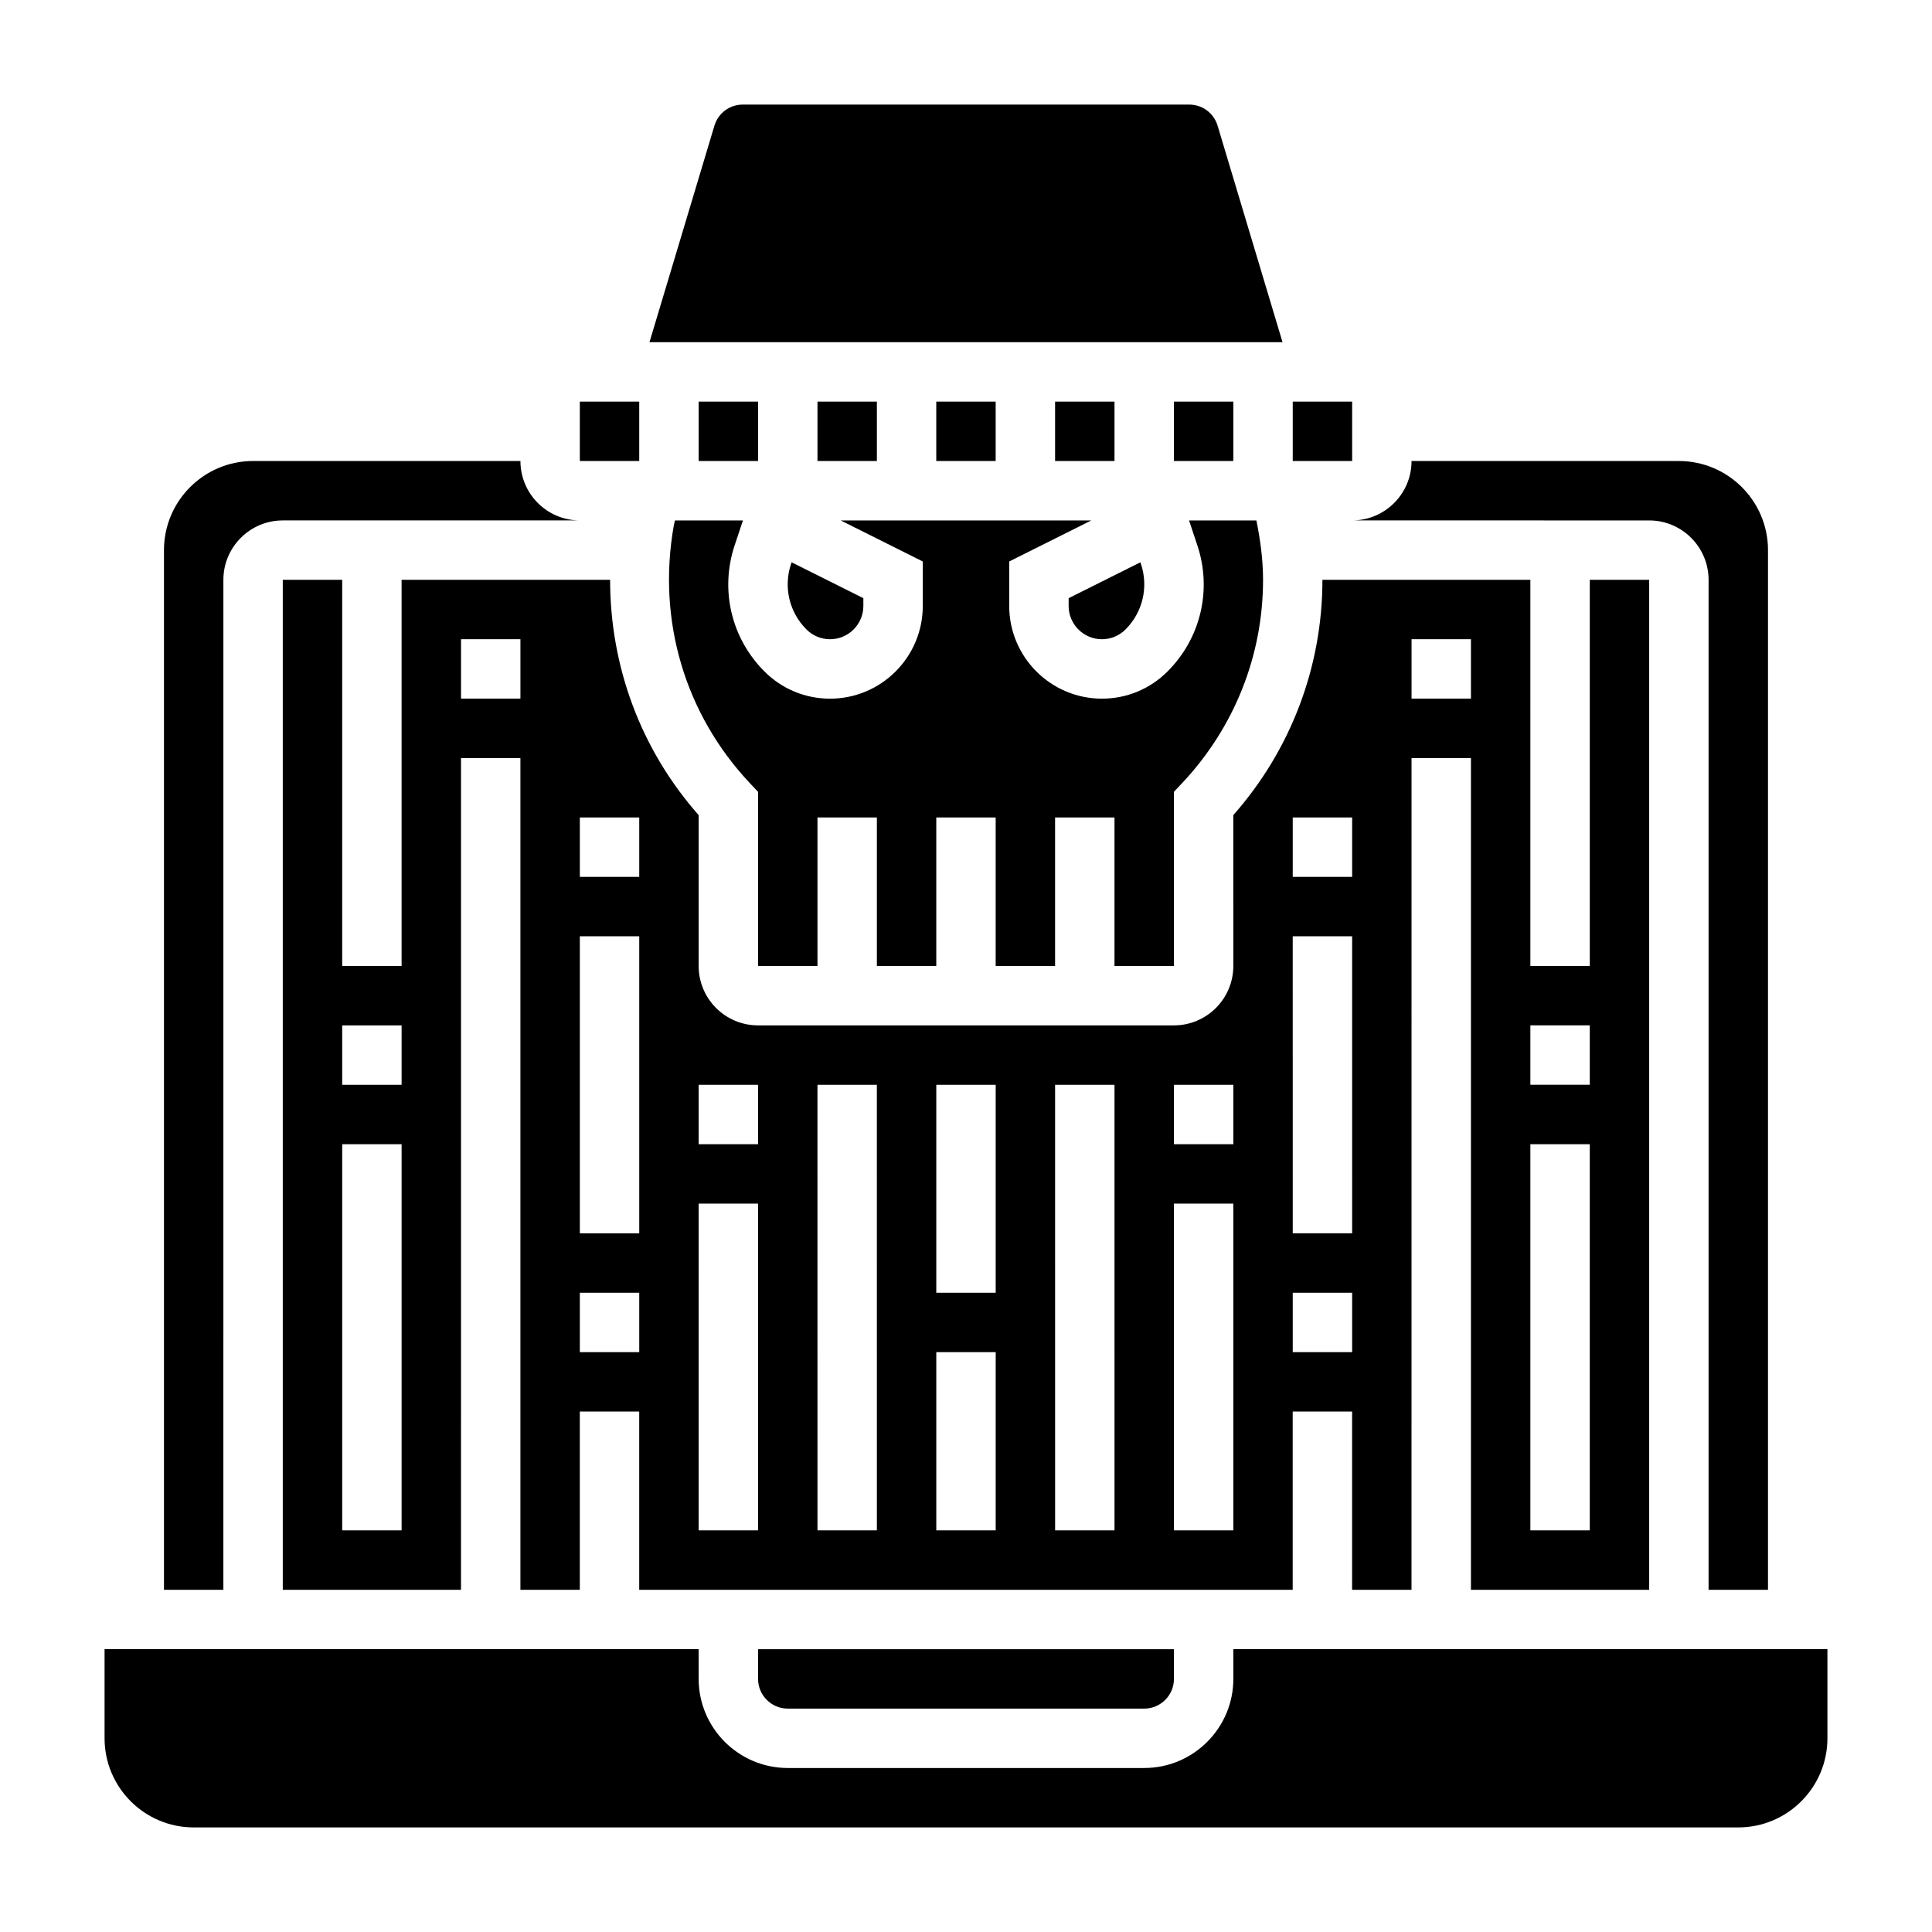 <?xml version="1.0" encoding="UTF-8"?>
<!-- Uploaded to: SVG Repo, www.svgrepo.com, Generator: SVG Repo Mixer Tools -->
<svg fill="#000000" width="800px" height="800px" version="1.1" viewBox="144 144 512 512" xmlns="http://www.w3.org/2000/svg">
 <g>
  <path d="m372.8 304.58v-2.055l-19.02-9.508-0.148 0.441c-2.047 6.141-0.48 12.793 4.102 17.367 1.668 1.656 3.887 2.578 6.242 2.578 4.863 0 8.824-3.961 8.824-8.824z"/>
  <path d="m329.15 250.43h15.742v15.742h-15.742z"/>
  <path d="m360.64 250.43h15.742v15.742h-15.742z"/>
  <path d="m352.77 596.8h94.465c4.336 0 7.871-3.535 7.871-7.871v-7.871l-110.21-0.004v7.871c0 4.34 3.535 7.875 7.871 7.875z"/>
  <path d="m322.54 283.4c-4.402 25.016 2.969 49.863 20.215 68.18l2.141 2.266v46.156h15.742v-39.359h15.742v39.359h15.742v-39.359h15.742v39.359h15.742v-39.359h15.742v39.359h15.742v-46.152l2.141-2.273c13.859-14.703 21.488-33.848 21.488-53.91 0-5.32-0.715-10.57-1.762-15.742h-17.848l2.188 6.566c3.945 11.824 0.914 24.648-7.902 33.465-4.644 4.641-10.809 7.195-17.375 7.195-13.547 0-24.57-11.02-24.57-24.57v-11.785l21.754-10.875h-66.418l21.758 10.879v11.785c0 13.547-11.02 24.57-24.57 24.57-6.566 0-12.738-2.559-17.375-7.195-8.816-8.816-11.848-21.648-7.902-33.473l2.191-6.566h-18.02c-0.094 0.496-0.242 0.977-0.328 1.48z"/>
  <path d="m581.05 281.92c8.684 0 15.742 7.062 15.742 15.742v267.65h15.742l0.004-275.52c0-13.02-10.598-23.617-23.617-23.617h-70.848c0 8.684-7.062 15.742-15.742 15.742z"/>
  <path d="m392.12 250.43h15.742v15.742h-15.742z"/>
  <path d="m581.05 565.31v-267.65h-15.742v102.34h-15.742l-0.004-102.34h-55.105c0 23.035-8.359 45.059-23.617 62.355l0.004 39.98c0 8.684-7.062 15.742-15.742 15.742h-110.21c-8.684 0-15.742-7.062-15.742-15.742v-39.98c-15.383-17.438-23.449-39.414-23.465-62.355h-55.258v102.34h-15.742v-102.34h-15.746v267.65h47.23l0.004-220.42h15.742v220.42h15.742v-47.23h15.742v47.23h173.18v-47.23h15.742v47.23h15.742l0.008-220.42h15.742v220.42zm-330.62-15.746h-15.742v-102.34h15.742zm0-118.08h-15.742v-15.742h15.742zm31.488-102.34h-15.742v-15.742h15.742zm31.488 173.19h-15.742v-15.742h15.742zm0-31.488h-15.742v-78.723h15.742zm0-94.465h-15.742v-15.742h15.742zm31.488 173.18h-15.742l-0.004-86.59h15.742zm0-102.34h-15.742v-15.742h15.742zm31.488 102.34h-15.742l-0.004-118.08h15.742zm31.488 0h-15.742v-47.23h15.742zm0-62.977h-15.742v-55.105h15.742zm31.488 62.977h-15.742l-0.004-118.08h15.742zm31.488 0h-15.742l-0.004-86.59h15.742zm0-102.34h-15.742v-15.742h15.742zm31.488 55.105h-15.742v-15.742h15.742zm0-31.488h-15.742l-0.004-78.723h15.742zm0-94.465h-15.742v-15.742h15.742zm47.23 39.359h15.742v15.742h-15.742zm0 31.488h15.742v102.34h-15.742zm-31.488-118.08v-15.742h15.742v15.742z"/>
  <path d="m297.66 250.43h15.742v15.742h-15.742z"/>
  <path d="m466.68 177.32c-1.008-3.348-4.039-5.606-7.543-5.606h-118.27c-3.504 0-6.535 2.258-7.543 5.613l-17.207 57.363h167.77z"/>
  <path d="m203.2 297.66c0-8.684 7.062-15.742 15.742-15.742h78.719c-8.684 0-15.742-7.062-15.742-15.742l-70.848-0.004c-13.02 0-23.617 10.598-23.617 23.617v275.52h15.742z"/>
  <path d="m470.85 581.05v7.871c0 13.02-10.598 23.617-23.617 23.617h-94.465c-13.02 0-23.617-10.598-23.617-23.617v-7.871h-157.44v23.617c0 13.02 10.598 23.617 23.617 23.617h409.34c13.02 0 23.617-10.598 23.617-23.617v-23.617z"/>
  <path d="m423.61 250.43h15.742v15.742h-15.742z"/>
  <path d="m486.59 250.43h15.742v15.742h-15.742z"/>
  <path d="m427.2 304.58c0 4.863 3.961 8.824 8.824 8.824 2.363 0 4.574-0.922 6.242-2.582 4.574-4.574 6.141-11.227 4.102-17.359l-0.148-0.449-19.02 9.508z"/>
  <path d="m455.1 250.43h15.742v15.742h-15.742z"/>
 </g>
</svg>
